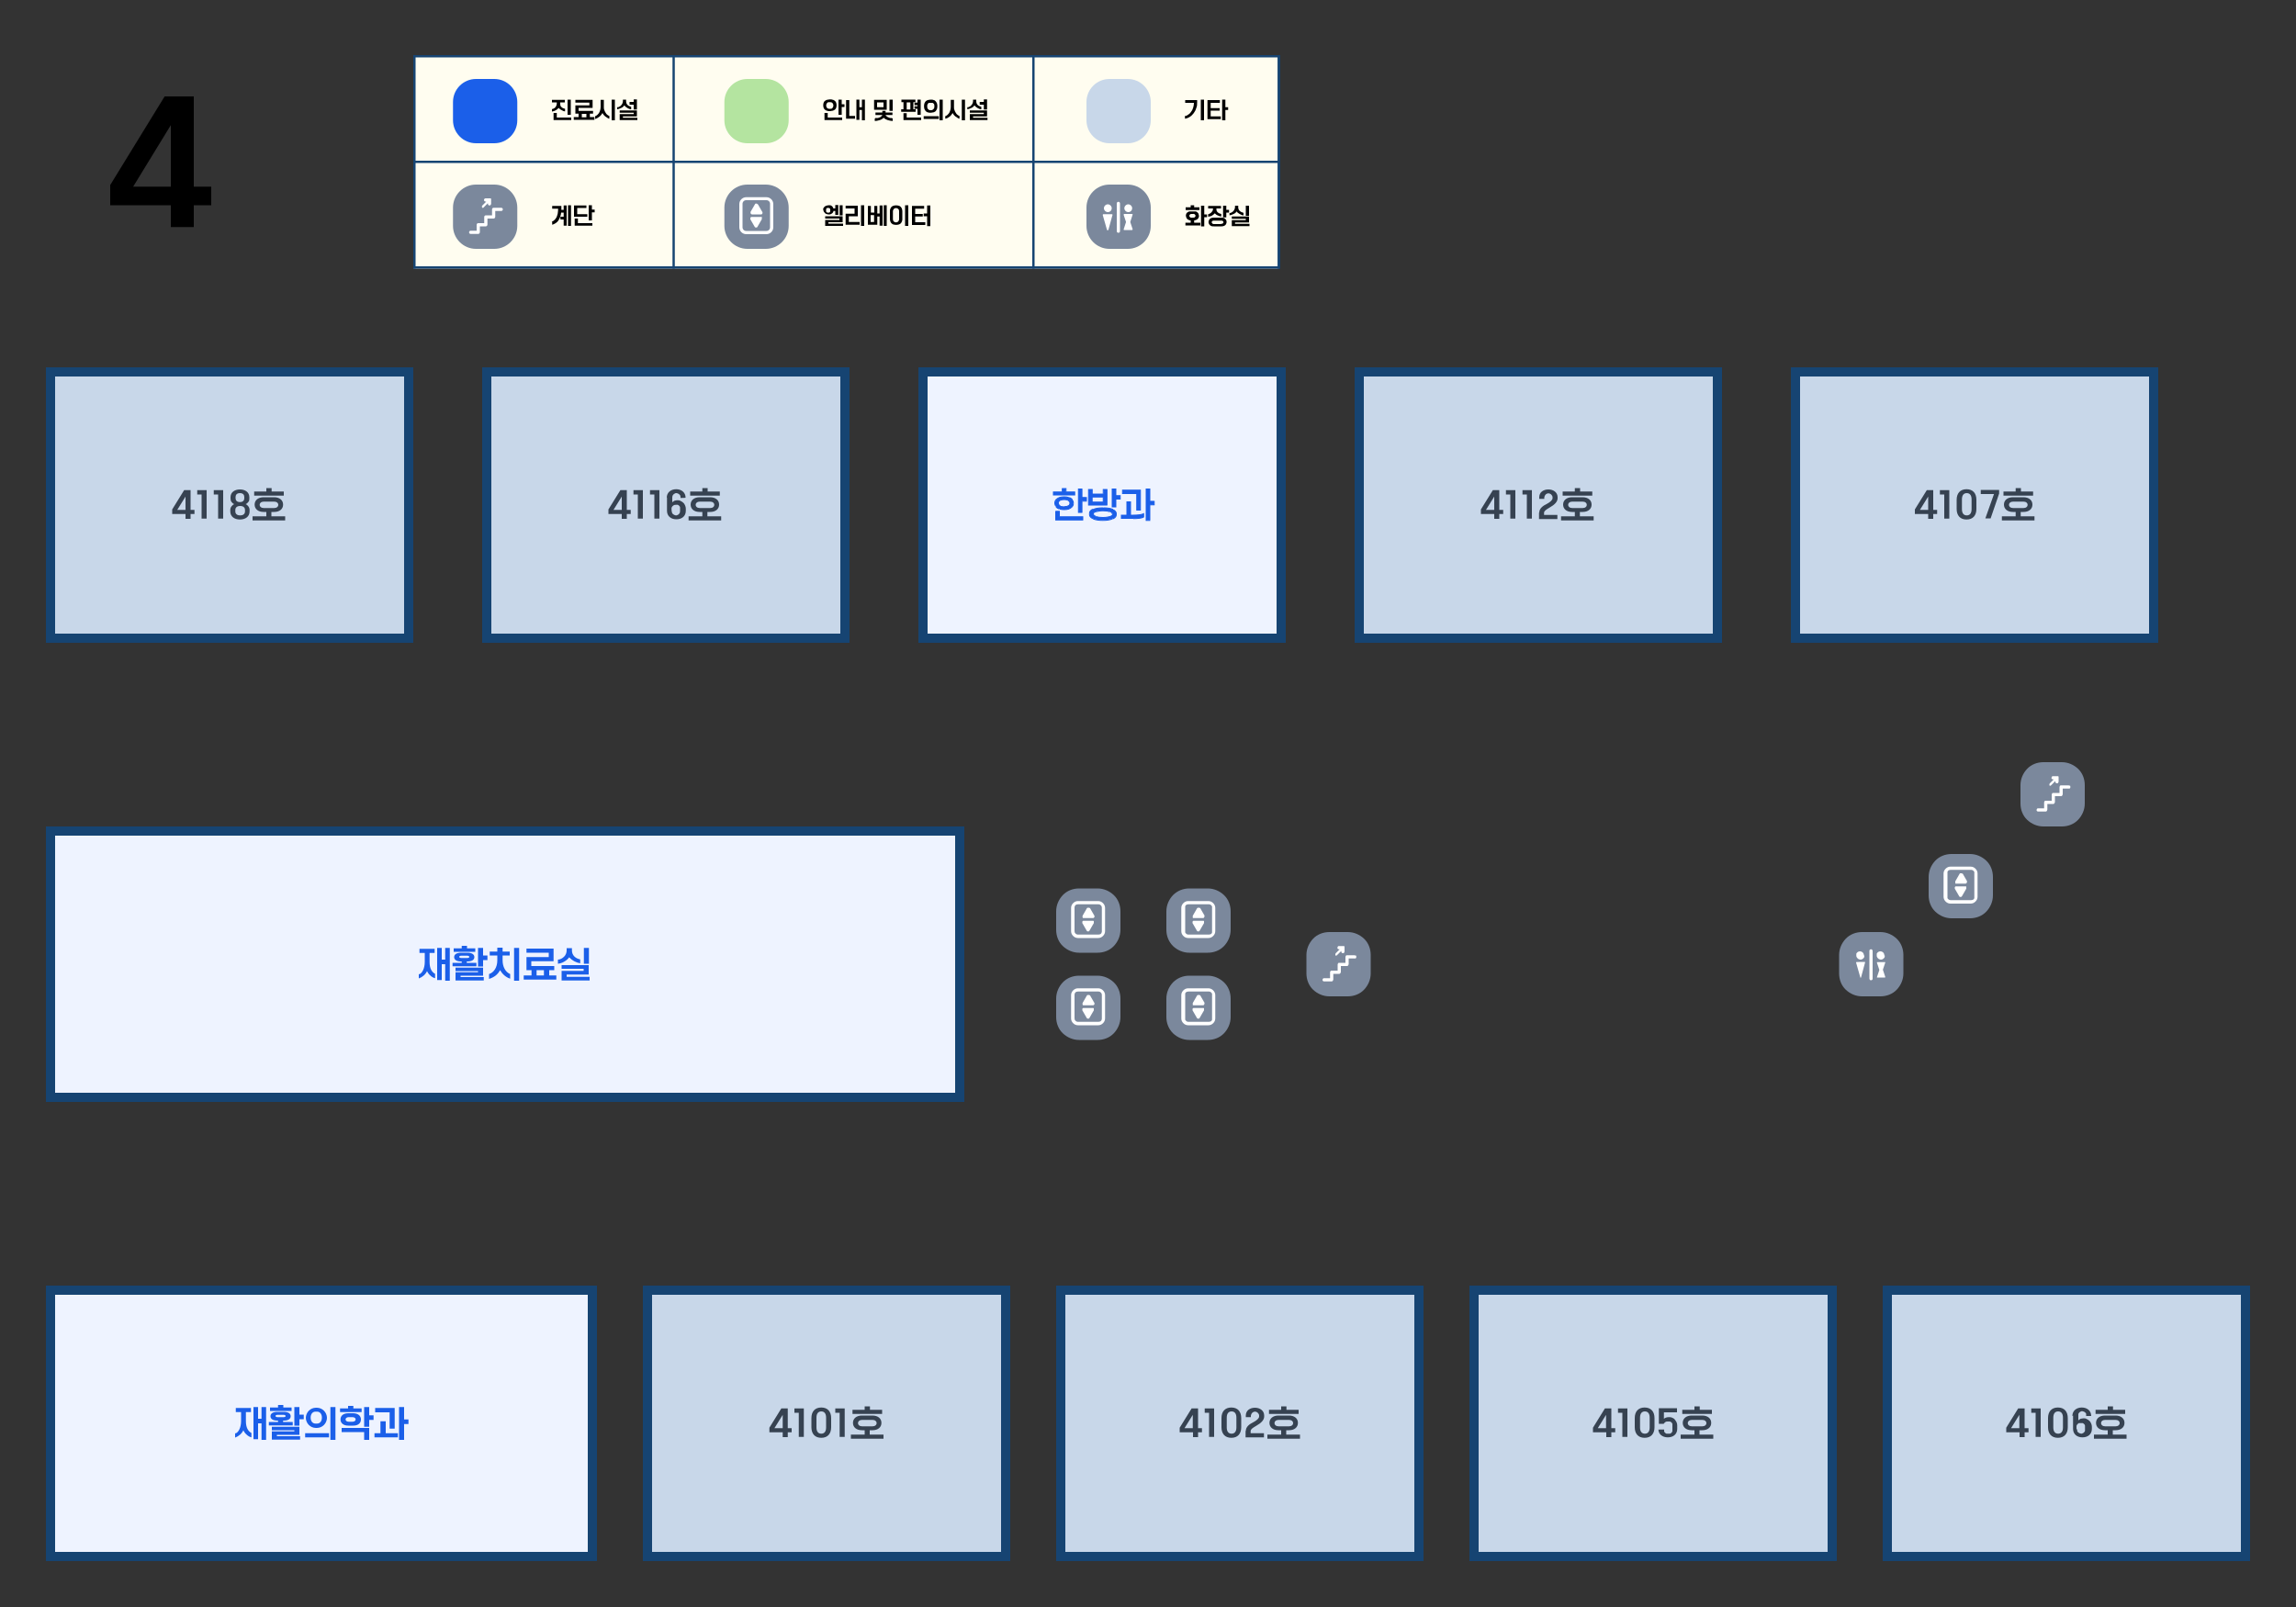 <?xml version="1.0" encoding="UTF-8"?>
<svg id="_레이어_1" xmlns="http://www.w3.org/2000/svg" version="1.1" xmlns:xlink="http://www.w3.org/1999/xlink" viewBox="0 0 1000 700">
  <rect x="0" y="0" width="1000" height="700" fill="#333333" stroke="none"/>
  <!-- Generator: Adobe Illustrator 29.2.1, SVG Export Plug-In . SVG Version: 2.1.0 Build 116)  -->
  <defs>
    <style>
      .st0 {
        fill: #364251;
      }

      .st1 {
        fill: #eef3ff;
      }

      .st2 {
        fill: #fff;
      }

      .st3 {
        fill: none;
      }

      .st4 {
        clip-path: url(#clippath-1);
      }

      .st5 {
        fill: #7b889c;
      }

      .st6 {
        fill: #fffdf0;
      }

      .st7 {
        fill: #1b5fe9;
      }

      .st8 {
        fill: #c8d7e9;
      }

      .st9 {
        clip-path: url(#clippath-2);
      }

      .st10 {
        fill: #164472;
      }

      .st11 {
        clip-path: url(#clippath);
      }

      .st12 {
        fill: #b4e4a0;
      }
    </style>
    <clipPath id="clippath">
      <rect class="st3" width="1000" height="700"/>
    </clipPath>
    <clipPath id="clippath-1">
      <rect class="st3" width="1000" height="700"/>
    </clipPath>
    <clipPath id="clippath-2">
      <rect class="st3" x="180" y="24" width="378" height="93"/>
    </clipPath>
  </defs>
  <rect class="st6" x="180.1" y="24" width="377" height="93"/>
  <g class="st11">
    <g>
      <path class="st8" d="M180,160H20v120h160v-120Z"/>
      <path class="st10" d="M180,280H20v-120h160v120ZM24,276h152v-112H24v112Z"/>
      <path class="st8" d="M370,160h-160v120h160v-120Z"/>
      <path class="st10" d="M370,280h-160v-120h160v120ZM214,276h152v-112h-152v112Z"/>
      <path class="st1" d="M560,160h-160v120h160v-120Z"/>
      <path class="st10" d="M560,280h-160v-120h160v120ZM404,276h152v-112h-152v112Z"/>
      <path class="st8" d="M750,160h-160v120h160v-120Z"/>
      <path class="st10" d="M750,280h-160v-120h160v120ZM594,276h152v-112h-152v112Z"/>
      <path class="st8" d="M940,160h-160v120h160v-120Z"/>
      <path class="st10" d="M940,280h-160v-120h160v120ZM784,276h152v-112h-152v112Z"/>
      <path class="st8" d="M980,560h-160v120h160v-120Z"/>
      <path class="st10" d="M980,680h-160v-120h160v120ZM824,676h152v-112h-152v112Z"/>
      <path class="st8" d="M800,560h-160v120h160v-120Z"/>
      <path class="st10" d="M800,680h-160v-120h160v120ZM644,676h152v-112h-152v112Z"/>
      <path class="st8" d="M620,560h-160v120h160v-120Z"/>
      <path class="st10" d="M620,680h-160v-120h160v120ZM464,676h152v-112h-152v112Z"/>
      <path class="st8" d="M440,560h-160v120h160v-120Z"/>
      <path class="st10" d="M440,680h-160v-120h160v120ZM284,676h152v-112h-152v112Z"/>
      <path class="st1" d="M260,560H20v120h240v-120Z"/>
      <path class="st10" d="M260,680H20v-120h240v120ZM24,676h232v-112H24v112Z"/>
      <path class="st1" d="M420,360H20v120h400v-120Z"/>
      <path class="st10" d="M420,480H20v-120h400v120ZM24,476h392v-112H24v112Z"/>
      <path class="st5" d="M579,406h8c2.7,0,5.2,1.1,7.1,2.9s2.9,4.4,2.9,7.1v8c0,2.7-1.1,5.2-2.9,7.1s-4.4,2.9-7.1,2.9h-8c-2.7,0-5.2-1.1-7.1-2.9s-2.9-4.4-2.9-7.1v-8c0-2.7,1.1-5.2,2.9-7.1s4.4-2.9,7.1-2.9Z"/>
      <path class="st2" d="M590,416.1h-3.3c-.2,0-.4,0-.5.2,0,.1-.2.3-.2.5v2.6h-2.7c-.2,0-.4,0-.5.2,0,.1-.2.3-.2.5v2.7h-2.6c-.2,0-.4,0-.5.2s-.2.3-.2.5v2.6h-2.6c-.2,0-.3,0-.5.2,0,.1-.2.3-.2.5s0,.3.2.5c0,.1.3.2.5.2h3.3c.2,0,.4-.1.5-.3,0-.2.2-.3.2-.5v-2.5h2.6c.2,0,.4-.1.5-.3,0-.2.2-.3.2-.5v-2.6h2.7c.2,0,.4-.1.5-.3,0-.2.2-.3.2-.5v-2.5h2.9s.2,0,.2-.1c0,0,0-.1.2-.2v-.8s0-.1-.2-.2h-.3"/>
      <path class="st2" d="M581.9,416.1h.3s.2,0,.2-.1l1.8-1.8v.3c0,.2,0,.4.2.5,0,.1.3.2.5.2s.4,0,.5-.2c0-.1.2-.3.2-.5v-1.9c0-.2,0-.4-.2-.5h-2.2c-.2,0-.4,0-.5.2,0,.1-.2.3-.2.5s0,.4.2.5c0,.1.3.2.5.2h.3l-1.7,1.7s-.2.2-.2.4v.4c0,.1,0,.2.3.3,0,0,.2.1.4.1"/>
      <path class="st5" d="M518,387h8c2.7,0,5.2,1.1,7.1,2.9s2.9,4.4,2.9,7.1v8c0,2.7-1.1,5.2-2.9,7.1s-4.4,2.9-7.1,2.9h-8c-2.7,0-5.2-1.1-7.1-2.9-1.9-1.9-2.9-4.4-2.9-7.1v-8c0-2.7,1.1-5.2,2.9-7.1,1.9-1.9,4.4-2.9,7.1-2.9Z"/>
      <path class="st2" d="M526.3,392.5h-8.8c-.8,0-1.5.3-2.1.9s-.9,1.3-.9,2.1v10.1c0,.8.3,1.5.9,2.1.6.6,1.3.9,2.1.9h8.8c.8,0,1.5-.3,2.1-.9s.9-1.3.9-2.1v-10.1c0-.8-.3-1.5-.9-2.1-.6-.6-1.3-.9-2.1-.9M527.9,405.6v.6c0,.2-.2.4-.3.5s-.3.3-.5.3-.4.1-.6.1h-8.8c-.2,0-.4,0-.6-.1-.2,0-.4-.2-.5-.3,0-.1-.3-.3-.4-.5v-11.4c0-.2.2-.4.3-.5s.3-.3.5-.3.4-.1.6-.1h8.8c.2,0,.4,0,.6.1.2,0,.4.2.5.3,0,.1.3.3.4.5v10.8Z"/>
      <path class="st2" d="M522.5,395.6c0-.1,0-.2-.2-.2h-.6s-.2.1-.3.2l-1.9,3.3v.9s0,.1.2.1h4.2c.2,0,.3,0,.5-.2,0-.1.2-.3.2-.5v-.4l-1.9-3.3h-.2Z"/>
      <path class="st2" d="M524.4,401.3s0-.2-.2-.2h-4.4s-.2,0-.2.1c0,0,0,.1-.2.2v.3h0v.4l1.9,3.3c0,.1.2.2.3.3h.6l.3-.3,1.9-3.3v-.4h0v-.3"/>
      <path class="st5" d="M470,387h8c2.7,0,5.2,1.1,7.1,2.9s2.9,4.4,2.9,7.1v8c0,2.7-1.1,5.2-2.9,7.1s-4.4,2.9-7.1,2.9h-8c-2.7,0-5.2-1.1-7.1-2.9s-2.9-4.4-2.9-7.1v-8c0-2.7,1.1-5.2,2.9-7.1s4.4-2.9,7.1-2.9Z"/>
      <path class="st2" d="M478.3,392.5h-8.8c-.8,0-1.5.3-2.1.9s-.9,1.3-.9,2.1v10.1c0,.8.3,1.5.9,2.1s1.3.9,2.1.9h8.8c.8,0,1.5-.3,2.1-.9s.9-1.3.9-2.1v-10.1c0-.8-.3-1.5-.9-2.1s-1.3-.9-2.1-.9M479.9,405.6c0,.2,0,.4-.1.6,0,.2-.2.4-.3.5-.1.1-.3.3-.5.3s-.4.1-.6.1h-8.8c-.2,0-.4,0-.6-.1-.2,0-.4-.2-.5-.3-.1-.1-.3-.3-.4-.5,0-.2-.1-.4-.1-.6v-10.2c0-.2,0-.4.1-.6,0-.2.2-.4.3-.5.1-.1.3-.3.5-.3s.4-.1.6-.1h8.8c.2,0,.4,0,.6.1.2,0,.4.2.5.3.1.1.3.3.4.5,0,.2.1.4.1.6v10.2Z"/>
      <path class="st2" d="M474.5,395.6c0-.1-.1-.2-.2-.2h-.6c-.1,0-.2.1-.3.2l-1.9,3.3v.7s0,.2.1.2c0,0,.1.1.2.1h4.2c.2,0,.3,0,.5-.2s.2-.3.2-.5,0-.3-.1-.4l-1.9-3.3h-.2Z"/>
      <path class="st2" d="M476.4,401.3s-.1-.2-.2-.2h-4.4s-.2,0-.2.1l-.2.2v.3h0v.4l1.9,3.3c0,.1.2.2.3.3h.6c.1,0,.2-.2.3-.3l1.9-3.3v-.4h0v-.3"/>
      <path class="st5" d="M518,425h8c2.7,0,5.2,1.1,7.1,2.9s2.9,4.4,2.9,7.1v8c0,2.7-1.1,5.2-2.9,7.1s-4.4,2.9-7.1,2.9h-8c-2.7,0-5.2-1.1-7.1-2.9-1.9-1.9-2.9-4.4-2.9-7.1v-8c0-2.7,1.1-5.2,2.9-7.1,1.9-1.9,4.4-2.9,7.1-2.9Z"/>
      <path class="st2" d="M526.3,430.5h-8.8c-.8,0-1.5.3-2.1.9s-.9,1.3-.9,2.1v10.1c0,.8.3,1.5.9,2.1.6.6,1.3.9,2.1.9h8.8c.8,0,1.5-.3,2.1-.9s.9-1.3.9-2.1v-10.1c0-.8-.3-1.5-.9-2.1-.6-.6-1.3-.9-2.1-.9M527.9,443.6v.6c0,.2-.2.4-.3.5s-.3.3-.5.3-.4.1-.6.1h-8.8c-.2,0-.4,0-.6-.1-.2,0-.4-.2-.5-.3,0-.1-.3-.3-.4-.5v-11.4c0-.2.2-.4.3-.5s.3-.3.5-.3.4-.1.6-.1h8.8c.2,0,.4,0,.6.1.2,0,.4.2.5.3,0,.1.3.3.4.5v10.8Z"/>
      <path class="st2" d="M522.5,433.6c0-.1,0-.2-.2-.2h-.6s-.2.1-.3.2l-1.9,3.3v.9s0,.1.2.1h4.2c.2,0,.3,0,.5-.2,0-.1.2-.3.2-.5v-.4l-1.9-3.3h-.2Z"/>
      <path class="st2" d="M524.4,439.3s0-.2-.2-.2h-4.4s-.2,0-.2.1c0,0,0,.1-.2.2v.3h0v.4l1.9,3.3c0,.1.2.2.3.3h.6l.3-.3,1.9-3.3v-.4h0v-.3"/>
      <path class="st5" d="M470,425h8c2.7,0,5.2,1.1,7.1,2.9s2.9,4.4,2.9,7.1v8c0,2.7-1.1,5.2-2.9,7.1s-4.4,2.9-7.1,2.9h-8c-2.7,0-5.2-1.1-7.1-2.9s-2.9-4.4-2.9-7.1v-8c0-2.7,1.1-5.2,2.9-7.1s4.4-2.9,7.1-2.9Z"/>
      <path class="st2" d="M478.3,430.5h-8.8c-.8,0-1.5.3-2.1.9s-.9,1.3-.9,2.1v10.1c0,.8.3,1.5.9,2.1s1.3.9,2.1.9h8.8c.8,0,1.5-.3,2.1-.9s.9-1.3.9-2.1v-10.1c0-.8-.3-1.5-.9-2.1s-1.3-.9-2.1-.9M479.9,443.6c0,.2,0,.4-.1.6,0,.2-.2.4-.3.5-.1.1-.3.3-.5.3s-.4.1-.6.1h-8.8c-.2,0-.4,0-.6-.1-.2,0-.4-.2-.5-.3-.1-.1-.3-.3-.4-.5,0-.2-.1-.4-.1-.6v-10.2c0-.2,0-.4.1-.6,0-.2.2-.4.3-.5.1-.1.3-.3.5-.3s.4-.1.6-.1h8.8c.2,0,.4,0,.6.1.2,0,.4.2.5.3.1.1.3.3.4.5,0,.2.1.4.1.6v10.2Z"/>
      <path class="st2" d="M474.5,433.6c0-.1-.1-.2-.2-.2h-.6c-.1,0-.2.1-.3.2l-1.9,3.3v.7s0,.2.1.2c0,0,.1.1.2.1h4.2c.2,0,.3,0,.5-.2s.2-.3.2-.5,0-.3-.1-.4l-1.9-3.3h-.2Z"/>
      <path class="st2" d="M476.4,439.3s-.1-.2-.2-.2h-4.4s-.2,0-.2.1l-.2.2v.3h0v.4l1.9,3.3c0,.1.2.2.3.3h.6c.1,0,.2-.2.3-.3l1.9-3.3v-.4h0v-.3"/>
      <path class="st7" d="M102.6,624.4c1.3-.5,2.4-2.6,2.4-5.4v-3.9h-2.3v-1.8h6.6v1.8h-2.2v3.9c0,2.8.9,4.4,2.4,5.2v1.9c-.8-.2-1.5-.6-2.1-1.2-.6-.5-1.1-1.2-1.4-1.9-.7,1.5-2,2.6-3.6,3.2v-1.9h.2ZM110.4,612.9h2v5.1h1.5v-5.1h2v14.3h-2v-7.2h-1.5v6.9h-2v-13.9h0Z"/>
      <path class="st7" d="M117.2,619.4h3.9v-.6h-.3c-1.9,0-3-.7-3-1.9s1.1-1.9,3-1.9h2.8c1.9,0,3,.7,3,1.9s-1.1,1.9-3,1.9h-.3v.6h4.2v1.5h-10.4v-1.5h.1ZM117.5,613.1h3.6v-1.1h2.3v1.1h3.6v1.5h-9.4v-1.5h0ZM118.4,623.5h9.8v-.5h-9.8v-1.5h12v3.5h-9.8v.6h10.1v1.5h-12.3s0-3.6,0-3.6ZM123.5,617.3c.6,0,.9-.2.9-.5s-.4-.5-.9-.5h-2.6c-.6,0-.9.2-.9.5s.4.5.9.5h2.6ZM128.2,612.9h2.2v3.3h1.9v2h-1.9v2.8h-2.2v-8h0Z"/>
      <path class="st7" d="M132.9,624.3h10.4v1.8h-10.4v-1.8ZM137.6,622c-1.2,0-2.3-.5-3.1-1.3s-1.3-2-1.3-3.1.5-2.3,1.3-3.1,1.9-1.3,3.1-1.3h.4c1.2,0,2.3.5,3.1,1.3s1.3,2,1.3,3.1-.5,2.3-1.3,3.1-1.9,1.3-3.1,1.3h-.4ZM138.1,620.1c1.3,0,2.1-1.1,2.1-2.6s-.8-2.6-2.1-2.6h-.7c-1.3,0-2.1,1.1-2.1,2.6s.8,2.6,2.1,2.6h.7ZM143.9,612.9h2.2v14.3h-2.2v-14.3Z"/>
      <path class="st7" d="M148,613.5h3.6v-1.1h2.3v1.1h3.6v1.6h-9.4v-1.6h-.1ZM151.7,621c-2.1,0-3.4-1.1-3.4-2.7s1.2-2.7,3.4-2.7h2.1c2.1,0,3.4,1.1,3.4,2.7s-1.2,2.7-3.4,2.7h-2.1ZM148.7,622h12.1v5.2h-2.2v-3.4h-9.8v-1.8h-.1ZM153.5,619.3c.8,0,1.4-.4,1.4-1s-.6-1-1.4-1h-1.6c-.8,0-1.4.4-1.4,1s.6,1,1.4,1h1.6ZM158.6,612.9h2.2v3.6h1.9v2h-1.9v3h-2.2v-8.5h0Z"/>
      <path class="st7" d="M163,624.3h2.7v-5.2h2.3v5.2h5.3v1.8h-10.2v-1.8h-.1ZM169.7,615.2h-6.3v-1.9h8.5v9h-2.2v-7.1ZM173.8,612.9h2.2v5.4h1.9v2h-1.9v6.9h-2.2v-14.3h0Z"/>
      <path class="st0" d="M834,221.9l5.2-8.4h2.8v8.6h1.7v1.8h-1.7v2.1h-2.2v-2.1h-5.8v-1.9h0ZM839.8,222.1v-5.8l-3.6,5.8h3.6Z"/>
      <path class="st0" d="M846.8,215.4h-1.9v-1.9h4.1v12.4h-2.2v-10.5h0Z"/>
      <path class="st0" d="M852.2,217.7c0-2.8,1.5-4.6,4.3-4.6s4.3,1.8,4.3,4.6v4c0,2.8-1.5,4.6-4.3,4.6s-4.3-1.8-4.3-4.6v-4ZM858.7,217.5c0-1.8-.8-2.7-2.1-2.7s-2.1.9-2.1,2.7v4.3c0,1.8.8,2.7,2.1,2.7s2.1-.9,2.1-2.7v-4.3Z"/>
      <path class="st0" d="M868.5,215.2h-5.8v-1.8h8v1.6l-3.7,10.8h-2.3l3.8-10.7h0Z"/>
      <path class="st0" d="M871.9,224.9h6v-1.9h-1.2c-2.4,0-3.9-1.3-3.9-3.2s1.5-3.2,3.9-3.2h4.6c2.4,0,3.9,1.3,3.9,3.2s-1.5,3.2-3.9,3.2h-1.2v1.9h6v1.8h-14.2v-1.8h0ZM872.6,214.1h5.3v-1.5h2.3v1.5h5.3v1.8h-12.9v-1.8h0ZM881.3,221.3c1.1,0,1.8-.6,1.8-1.4s-.7-1.4-1.8-1.4h-4.5c-1.1,0-1.8.6-1.8,1.4s.7,1.4,1.8,1.4h4.5Z"/>
      <path class="st0" d="M645,221.9l5.2-8.4h2.8v8.6h1.7v1.8h-1.7v2.1h-2.2v-2.1h-5.8v-1.9h0ZM650.8,222.1v-5.8l-3.6,5.8h3.6Z"/>
      <path class="st0" d="M657.8,215.4h-1.9v-1.9h4.1v12.4h-2.2v-10.5h0Z"/>
      <path class="st0" d="M665,215.4h-1.9v-1.9h4.1v12.4h-2.2v-10.5h0Z"/>
      <path class="st0" d="M670.4,223.3c0-1.8,1.6-3,3.3-3.8,1.5-.8,2.5-1.7,2.5-2.5v-.4c0-.5-.3-.9-.6-1.2s-.8-.5-1.2-.5-.9.2-1.2.5-.5.7-.6,1.2v.7h-2.2v-.7c0-2.2,1.8-3.4,4-3.4s4,1.3,4,3.4v.4c0,1.5-1.2,2.8-3.5,4.1-1.7,1-2.4,1.5-2.4,2.3v.9h5.8v1.8h-8v-2.8h.1Z"/>
      <path class="st0" d="M679.9,224.9h6v-1.9h-1.2c-2.4,0-3.9-1.3-3.9-3.2s1.5-3.2,3.9-3.2h4.6c2.4,0,3.9,1.3,3.9,3.2s-1.5,3.2-3.9,3.2h-1.2v1.9h6v1.8h-14.2v-1.8h0ZM680.6,214.1h5.3v-1.5h2.3v1.5h5.3v1.8h-12.9v-1.8h0ZM689.3,221.3c1.1,0,1.8-.6,1.8-1.4s-.7-1.4-1.8-1.4h-4.5c-1.1,0-1.8.6-1.8,1.4s.7,1.4,1.8,1.4h4.5Z"/>
      <path class="st0" d="M265,221.9l5.2-8.4h2.8v8.6h1.7v1.8h-1.7v2.1h-2.2v-2.1h-5.8v-1.9h0ZM270.8,222.1v-5.8l-3.6,5.8h3.6Z"/>
      <path class="st0" d="M277.8,215.4h-1.9v-1.9h4.1v12.4h-2.2v-10.5Z"/>
      <path class="st0" d="M285,215.4h-1.9v-1.9h4.1v12.4h-2.2v-10.5Z"/>
      <path class="st0" d="M290.4,216.8c0-2.3,1.8-3.7,4.1-3.7s4.1,1.4,4.1,3.7h0c0,.1-2.2.1-2.2.1h0c0-.4,0-.6-.1-.9,0-.2-.2-.5-.4-.6-.2-.2-.4-.3-.6-.4-.2-.1-.5-.2-.7-.2s-.5,0-.7.2c-.2,0-.4.2-.6.4s-.3.4-.4.6c0,.2-.1.5-.1.7v2.1c.3-.3.6-.5,1-.7.4-.1.8-.2,1.2-.2s1,0,1.4.3c.5.2.9.5,1.2.8.4.3.6.8.8,1.2.2.5.3.9.3,1.4v.9c0,2.3-1.7,3.7-4.1,3.7s-4.1-1.4-4.1-3.7v-5.8h0ZM292.6,222.6c0,.3,0,.5.1.7,0,.2.2.5.4.6.2.2.4.3.6.4.2.1.5.2.7.2s.5,0,.7-.2c.2,0,.4-.2.6-.4s.3-.4.4-.6c0-.2.1-.5.1-.7v-1.6c0-.2-.2-.5-.4-.7-.2-.2-.4-.3-.6-.4-.2,0-.5-.1-.8,0-.3,0-.5,0-.8.1-.2.1-.5.3-.7.5s-.3.4-.4.7c0,.3-.1.5,0,.8v.7h0Z"/>
      <path class="st0" d="M299.9,224.9h6v-1.9h-1.2c-2.4,0-3.9-1.3-3.9-3.2s1.5-3.2,3.9-3.2h4.6c2.4,0,3.9,1.3,3.9,3.2s-1.5,3.2-3.9,3.2h-1.2v1.9h6v1.8h-14.2v-1.8h0ZM300.6,214.1h5.3v-1.5h2.3v1.5h5.3v1.8h-12.9v-1.8h0ZM309.3,221.3c1.1,0,1.8-.6,1.8-1.4s-.7-1.4-1.8-1.4h-4.5c-1.1,0-1.8.6-1.8,1.4s.7,1.4,1.8,1.4h4.5Z"/>
      <path class="st7" d="M468.1,215.6h-9.3v-1.3h3.8v-1.5h1.6v1.5h3.8v1.3h.1ZM473.2,216.7v1.5h-1.9v5h-1.6v-10.2h1.6v3.7h1.9ZM463.5,222c-.8,0-1.5-.1-2.1-.3s-1.1-.5-1.4-1-.5-.9-.5-1.5.2-1.1.5-1.5c.4-.4.8-.7,1.4-1,.6-.2,1.3-.3,2.1-.3s1.5.1,2.1.3,1.1.5,1.4,1c.4.4.5.9.5,1.5s-.2,1.1-.5,1.5c-.4.4-.8.7-1.4,1-.6.2-1.3.3-2.1.3ZM463.5,217.6c-.8,0-1.4.1-1.8.4-.5.3-.7.7-.7,1.1s.2.9.7,1.2,1.1.4,1.8.4,1.4-.1,1.8-.4c.5-.3.7-.7.7-1.2s-.2-.8-.7-1.1-1.1-.4-1.8-.4ZM461.4,225.1h10.2v1.4h-11.8v-3.7h1.6v2.3h0ZM487.9,215.9v1.5h-1.9v3.4h-1.6v-7.8h1.6v2.9h1.9ZM482.1,220h-8v-6.8h1.6v2h4.9v-2h1.6v6.8h-.1ZM480.5,218.7v-2.2h-4.9v2.2h4.9ZM480.4,221.2c1.8,0,3.2.2,4.2.7,1.1.4,1.6,1.1,1.6,2s-.5,1.6-1.6,2-2.5.7-4.2.7-3.2-.2-4.3-.7c-1.1-.4-1.6-1.1-1.6-2s.5-1.6,1.6-2,2.5-.7,4.3-.7ZM480.4,225.4c1.2,0,2.2-.1,3-.4.8-.2,1.2-.6,1.2-1.1s-.4-.8-1.2-1.1c-.8-.2-1.8-.4-3-.4s-2.2.1-3,.4c-.8.2-1.2.6-1.2,1.1s.4.8,1.2,1.1c.8.2,1.8.4,3,.4ZM502.7,219.9h-1.9v6.7h-1.6v-13.7h1.6v5.4h1.9v1.5h0ZM495.1,215h-6.2v-1.5h7.8v8.7h-1.6v-7.2h0ZM493.6,224.4c2.1,0,3.6-.2,4.5-.6v1.5c-.9.4-2.4.6-4.5.6h-5.2v-1.5h2.4v-5.8h1.6v5.8h1.2Z"/>
      <path class="st7" d="M468.1,215.6v.2h.2v-.2h-.2ZM458.8,215.6h-.2v.2h.2v-.2ZM458.8,214.3v-.2h-.2v.2h.2ZM462.7,214.3v.2h.2v-.2h-.2ZM462.7,212.8v-.2h-.2v.2h.2ZM464.3,212.8h.2v-.2h-.2v.2ZM464.3,214.3h-.2v.2h.2v-.2ZM468.1,214.3h.2v-.2h-.2v.2ZM473.2,216.7h.2v-.2h-.2v.2ZM473.2,218.3v.2h.2v-.2h-.2ZM471.2,218.3v-.2h-.2v.2h.2ZM471.2,223.2v.2h.2v-.2h-.2ZM469.7,223.2h-.2v.2h.2v-.2ZM469.7,213v-.2h-.2v.2h.2ZM471.2,213h.2v-.2h-.2v.2ZM471.2,216.7h-.2v.2h.2v-.2ZM461.4,221.6v.2h0v-.2ZM460,220.7h.2c0-.1-.2,0-.2,0ZM460,217.7h.2c0,.1-.2,0-.2,0ZM461.4,216.7v.2h0v-.2ZM465.5,216.7v.2h0v-.2ZM467,217.7h-.2c0,.1.2.1.2.1h0ZM467,220.7h.2c0,.1-.2.1-.2.1h0ZM465.5,221.6v.2h0v-.2ZM461.6,220.3v.2h-.1v-.2h.1ZM465.3,220.3v.2h.1v-.2h-.1ZM465.3,218v-.2h.1v.2h-.1ZM461.4,225.1h-.2v.2h.2v-.2ZM471.6,225.1h.2v-.2h-.2v.2ZM471.6,226.5v.2h.2v-.2h-.2ZM459.8,226.5h-.2v.2h.2v-.2ZM459.8,222.7v-.2h-.2v.2h.2ZM461.4,222.7h.2v-.2h-.2v.2ZM468.1,215.4h-9.3v.4h9.3v-.4ZM459,215.6v-1.3h-.4v1.3h.4ZM458.8,214.5h3.8v-.4h-3.8v.4ZM462.9,214.3v-1.5h-.4v1.5h.4ZM462.7,213h1.6v-.4h-1.6v.4ZM464.1,212.8v1.5h.4v-1.5h-.4ZM464.3,214.5h3.8v-.4h-3.8v.4ZM467.9,214.3v1.3h.4v-1.3h-.4ZM473,216.7v1.5h.4v-1.5h-.4ZM473.2,218.1h-1.9v.4h1.9v-.4ZM471,218.3v5h.4v-5h-.4ZM471.2,223h-1.6v.4h1.6v-.4ZM469.9,223.2v-10.2h-.4v10.2h.4ZM469.7,213.2h1.6v-.4h-1.6v.4ZM471,213v3.7h.4v-3.7h-.4ZM471.2,216.9h1.9v-.4h-1.9v.4ZM463.5,221.8c-.8,0-1.4-.1-2-.3v.4c.5.2,1.2.3,2,.3v-.4ZM461.5,221.5c-.6-.2-1-.5-1.4-.9l-.3.3c.4.5.9.8,1.5,1v-.4h.2,0ZM460.1,220.5c-.3-.4-.5-.8-.5-1.4h-.4c0,.6.2,1.2.6,1.6l.3-.3h0ZM459.6,219.2c0-.5.2-1,.5-1.4l-.3-.3c-.4.5-.6,1-.6,1.6h.4ZM460.1,217.8c.3-.4.8-.7,1.4-.9v-.4c-.8.2-1.3.6-1.7,1l.3.3h0ZM461.5,216.9c.6-.2,1.3-.3,2-.3v-.4c-.8,0-1.5.1-2.1.3v.4h.1ZM463.5,216.6c.7,0,1.4.1,2,.3v-.4c-.5-.2-1.2-.3-2-.3v.4ZM465.5,216.9c.6.2,1,.5,1.4.9l.3-.3c-.4-.5-.9-.8-1.5-1v.4h-.2,0ZM466.8,217.8c.3.4.5.8.5,1.4h.4c0-.6-.2-1.2-.6-1.6l-.3.3h0ZM467.3,219.2c0,.5-.2,1-.5,1.4l.3.3c.4-.5.6-1,.6-1.6h-.4ZM466.8,220.6c-.3.4-.8.7-1.4.9v.4c.8-.2,1.3-.6,1.7-1l-.3-.3h0ZM465.5,221.5c-.6.2-1.2.3-2,.3v.4c.8,0,1.5-.1,2.1-.3v-.4h-.1ZM463.5,217.4c-.8,0-1.4.2-1.9.5l.2.3c.4-.3,1-.4,1.7-.4v-.4h0ZM461.5,217.9c-.5.3-.8.8-.8,1.3h.4c0-.4.2-.7.6-1l-.2-.3ZM460.8,219.2c0,.5.3,1,.8,1.3l.2-.3c-.4-.3-.6-.6-.6-1h-.4ZM461.5,220.5c.5.3,1.1.5,1.9.5v-.4c-.7,0-1.3-.1-1.7-.4l-.2.3h0ZM463.5,220.9c.8,0,1.4-.1,1.9-.5l-.2-.3c-.4.3-1,.4-1.7.4v.4h0ZM465.4,220.5c.5-.3.8-.8.8-1.3h-.4c0,.4-.2.7-.6,1l.2.3ZM466.2,219.2c0-.5-.3-1-.8-1.3l-.2.3c.4.3.6.6.6,1h.4ZM465.4,217.9c-.5-.3-1.2-.5-1.9-.5v.4c.7,0,1.3.1,1.7.4l.2-.3h0ZM461.4,225.3h10.2v-.4h-10.2v.4ZM471.4,225.1v1.4h.4v-1.4h-.4ZM471.6,226.3h-11.8v.4h11.8v-.4ZM460,226.5v-3.7h-.4v3.7h.4ZM459.8,222.9h1.6v-.4h-1.6v.4ZM461.2,222.7v2.3h.4v-2.3h-.4ZM487.9,215.9h.2v-.2h-.2v.2ZM487.9,217.4v.2h.2v-.2h-.2ZM486,217.4v-.2h-.2v.2h.2ZM486,220.8v.2h.2v-.2h-.2ZM484.4,220.8h-.2v.2h.2v-.2ZM484.4,213v-.2h-.2v.2h.2ZM486,213h.2v-.2h-.2v.2ZM486,215.9h-.2v.2h.2v-.2ZM482.1,220v.2h.2v-.2h-.2ZM474.1,220h-.2v.2h.2v-.2ZM474.1,213.2v-.2h-.2v.2h.2ZM475.7,213.2h.2v-.2h-.2v.2ZM475.7,215.2h-.2v.2h.2v-.2ZM480.5,215.2v.2h.2v-.2h-.2ZM480.5,213.2v-.2h-.2v.2h.2ZM482.1,213.2h.2v-.2h-.2v.2ZM480.5,218.7v.2h.2v-.2h-.2ZM480.5,216.5h.2v-.2h-.2v.2ZM475.7,216.5v-.2h-.2v.2h.2ZM475.7,218.7h-.2v.2h.2v-.2ZM484.6,221.9v.2h0v-.2ZM484.6,226v-.2h0v.2ZM476.1,226v-.2h0v.2ZM476.1,221.9v.2h0v-.2ZM483.4,225v-.2h0v.2ZM483.4,222.9v.2h0v-.2ZM477.3,222.9v.2h0v-.2ZM477.3,225v-.2h0v.2ZM487.7,215.9v1.5h.4v-1.5h-.4ZM487.9,217.2h-1.9v.4h1.9v-.4ZM485.8,217.4v3.4h.4v-3.4h-.4ZM486,220.6h-1.6v.4h1.6v-.4ZM484.6,220.8v-7.8h-.4v7.8h.4ZM484.4,213.2h1.6v-.4h-1.6v.4ZM485.8,213v2.9h.4v-2.9h-.4ZM486,216.1h1.9v-.4h-1.9v.4ZM482.1,219.8h-8v.4h8v-.4ZM474.3,220v-6.8h-.4v6.8h.4ZM474.1,213.4h1.6v-.4h-1.6v.4ZM475.5,213.2v2h.4v-2h-.4ZM475.7,215.4h4.9v-.4h-4.9v.4ZM480.7,215.2v-2h-.4v2h.4ZM480.5,213.4h1.6v-.4h-1.6v.4ZM481.9,213.2v6.8h.4v-6.8h-.4ZM480.7,218.7v-2.2h-.4v2.2h.4ZM480.5,216.3h-4.9v.4h4.9v-.4ZM475.5,216.5v2.2h.4v-2.2h-.4ZM475.7,218.9h4.9v-.4h-4.9v.4ZM480.4,221.4c1.7,0,3.1.2,4.2.7l.2-.4c-1.1-.5-2.5-.7-4.3-.7v.4h-.1ZM484.5,222.1c.5.2.9.5,1.1.8s.4.7.4,1.1h.4c0-.5-.1-1-.4-1.3-.3-.4-.7-.7-1.3-.9l-.2.4h0ZM486,223.9c0,.4-.1.8-.4,1.1-.2.3-.6.6-1.1.8l.2.4c.6-.2,1-.5,1.3-.9s.4-.8.4-1.3h-.4ZM484.5,225.8c-1,.4-2.4.7-4.2.7v.4c1.8,0,3.2-.2,4.3-.7l-.2-.4h.1ZM480.4,226.5c-1.7,0-3.1-.2-4.2-.7l-.2.4c1.1.5,2.6.7,4.3.7v-.4h.1ZM476.2,225.8c-.5-.2-.9-.5-1.1-.8s-.4-.7-.4-1.1h-.4c0,.5.1,1,.4,1.3.3.4.7.7,1.3.9l.2-.4h0ZM474.7,223.9c0-.4.1-.8.4-1.1.2-.3.6-.6,1.1-.8l-.2-.4c-.6.2-1,.5-1.3.9s-.4.8-.4,1.3h.4ZM476.2,222.1c1-.4,2.4-.7,4.2-.7v-.4c-1.8,0-3.2.2-4.3.7l.2.4h-.1ZM480.4,225.6c1.2,0,2.3-.1,3.1-.4v-.4c-.9.2-1.8.4-3.1.4v.4ZM483.4,225.2c.4-.1.7-.3,1-.5.2-.2.4-.5.4-.8h-.4c0,.2,0,.3-.2.5-.2.1-.4.3-.8.4v.4h0ZM484.7,223.9c0-.3-.1-.6-.4-.8-.2-.2-.5-.4-1-.5v.4c.3.1.5.2.7.4.2.1.2.3.2.5h.5,0ZM483.4,222.7c-.8-.3-1.8-.4-3.1-.4v.4c1.2,0,2.2.1,2.9.4v-.4h.2ZM480.4,222.3c-1.2,0-2.3.1-3.1.4v.4c.9-.2,1.9-.4,3.1-.4v-.4ZM477.3,222.7c-.4.1-.7.3-1,.5-.2.2-.4.5-.4.8h.4c0-.2,0-.3.2-.5.2-.1.4-.3.8-.4v-.4h0ZM476,223.9c0,.6.5,1,1.3,1.2v-.4c-.6-.2-.9-.5-.9-.9h-.4ZM477.3,225.2c.8.3,1.8.4,3.1.4v-.4c-1.2,0-2.2-.1-3-.4v.4h-.1ZM502.7,219.9v.2h.2v-.2h-.2ZM500.8,219.9v-.2h-.2v.2h.2ZM500.8,226.7v.2h.2v-.2h-.2ZM499.2,226.7h-.2v.2h.2v-.2ZM499.2,213v-.2h-.2v.2h.2ZM500.8,213h.2v-.2h-.2v.2ZM500.8,218.4h-.2v.2h.2v-.2ZM502.7,218.4h.2v-.2h-.2v.2ZM495.1,215h.2v-.2h-.2v.2ZM488.9,215h-.2v.2h.2v-.2ZM488.9,213.5v-.2h-.2v.2h.2ZM496.7,213.5h.2v-.2h-.2v.2ZM496.7,222.2v.2h.2v-.2h-.2ZM495.1,222.2h-.2v.2h.2v-.2ZM498.1,223.8h.2v-.3h-.3v.3h0ZM498.1,225.3v.2h.2c0-.1-.2-.1-.2-.1h0ZM488.4,225.8h-.2v.2h.2v-.2ZM488.4,224.4v-.2h-.2v.2h.2ZM490.8,224.4v.2h.2v-.2h-.2ZM490.8,218.6v-.2h-.2v.2h.2ZM492.4,218.6h.2v-.2h-.2v.2ZM492.4,224.4h-.2v.2h.2v-.2ZM502.7,219.7h-1.9v.4h1.9v-.4ZM500.6,219.9v6.7h.4v-6.7h-.4ZM500.8,226.5h-1.6v.4h1.6v-.4ZM499.4,226.7v-13.7h-.4v13.7h.4ZM499.2,213.2h1.6v-.4h-1.6v.4ZM500.6,213v5.4h.4v-5.4h-.4ZM500.8,218.6h1.9v-.4h-1.9v.4ZM502.5,218.4v1.5h.4v-1.5h-.4ZM495.1,214.8h-6.2v.4h6.2v-.4ZM489.1,215v-1.5h-.4v1.5h.4ZM488.9,213.7h7.8v-.4h-7.8v.4ZM496.5,213.5v8.7h.4v-8.7h-.4ZM496.7,222h-1.6v.4h1.6v-.4ZM495.3,222.2v-7.2h-.4v7.2h.4ZM493.6,224.6c2.1,0,3.6-.2,4.6-.6l-.2-.4c-.9.4-2.3.6-4.4.6v.4ZM497.9,223.8v1.5h.4v-1.5h-.4ZM498,225.1c-.9.4-2.4.6-4.4.6v.4c2,0,3.6-.2,4.5-.6l-.2-.4h.1ZM493.6,225.6h-5.2v.4h5.2v-.4ZM488.6,225.8v-1.5h-.4v1.5h.4ZM488.4,224.6h2.4v-.4h-2.4v.4ZM491,224.4v-5.8h-.4v5.8h.4ZM490.8,218.8h1.6v-.4h-1.6v.4ZM492.2,218.6v5.8h.4v-5.8h-.4ZM492.4,224.6h1.2v-.4h-1.2v.4Z"/>
      <path class="st0" d="M75,221.9l5.2-8.4h2.8v8.6h1.7v1.8h-1.7v2.1h-2.2v-2.1h-5.8v-1.9h0ZM80.8,222.1v-5.8l-3.6,5.8h3.6Z"/>
      <path class="st0" d="M87.8,215.4h-1.9v-1.9h4.1v12.4h-2.2v-10.5Z"/>
      <path class="st0" d="M95,215.4h-1.9v-1.9h4.1v12.4h-2.2v-10.5Z"/>
      <path class="st0" d="M100.3,222.1c0-.6.2-1.1.5-1.5s.7-.8,1.2-1c-.5-.2-.9-.6-1.2-1-.3-.4-.4-1-.4-1.5v-.5c0-2.2,1.8-3.4,4.1-3.4s4.1,1.2,4.1,3.4v.5c0,.5,0,1-.4,1.5-.3.4-.7.8-1.2,1,.5.2.9.6,1.2,1s.5,1,.5,1.5v.7c0,2.2-1.8,3.5-4.2,3.5s-4.2-1.3-4.2-3.5v-.7ZM102.5,222.8c0,.9.6,1.7,2.1,1.7s2.1-.8,2.1-1.7v-.7c0-.9-.6-1.7-2.1-1.7s-2.1.8-2.1,1.7v.7ZM102.6,217c0,.9.5,1.7,1.9,1.7s1.9-.8,1.9-1.7v-.5c0-.9-.5-1.7-1.9-1.7s-1.9.8-1.9,1.7v.5Z"/>
      <path class="st0" d="M110,224.9h6v-1.9h-1.2c-2.4,0-3.9-1.3-3.9-3.2s1.5-3.2,3.9-3.2h4.6c2.4,0,3.9,1.3,3.9,3.2s-1.5,3.2-3.9,3.2h-1.2v1.9h6v1.8h-14.2s0-1.8,0-1.8ZM110.7,214.1h5.3v-1.5h2.3v1.5h5.3v1.8h-12.9s0-1.8,0-1.8ZM119.4,221.3c1.1,0,1.8-.6,1.8-1.4s-.7-1.4-1.8-1.4h-4.5c-1.1,0-1.8.6-1.8,1.4s.7,1.4,1.8,1.4h4.5Z"/>
      <path class="st7" d="M182.6,424.4c1.3-.5,2.4-2.6,2.4-5.4v-3.9h-2.3v-1.8h6.6v1.8h-2.2v3.9c0,2.8.9,4.4,2.4,5.2v1.9c-.8-.2-1.5-.6-2.1-1.2-.6-.5-1.1-1.2-1.4-1.9-.7,1.5-2,2.6-3.6,3.2v-1.9h.2ZM190.4,412.9h2v5.1h1.5v-5.1h2v14.3h-2v-7.2h-1.5v6.9h-2v-13.9h0Z"/>
      <path class="st7" d="M197.2,419.4h3.9v-.6h-.3c-1.9,0-3-.7-3-1.9s1.1-1.9,3-1.9h2.8c1.9,0,3,.7,3,1.9s-1.1,1.9-3,1.9h-.3v.6h4.2v1.5h-10.4v-1.5h.1ZM197.5,413.1h3.6v-1.1h2.3v1.1h3.6v1.5h-9.4v-1.5h-.1ZM198.4,423.5h9.8v-.5h-9.8v-1.5h12v3.5h-9.8v.6h10.1v1.5h-12.3v-3.6ZM203.5,417.3c.6,0,.9-.2.9-.5s-.4-.5-.9-.5h-2.6c-.6,0-.9.2-.9.5s.4.5.9.5h2.6ZM208.2,412.9h2.2v3.3h1.9v2h-1.9v2.8h-2.2v-8h0Z"/>
      <path class="st7" d="M213,424.3c2.1-.7,3.6-2.9,3.6-6v-2.1h-3.3v-1.7h3.3v-1.7h2.3v1.7h3.1v1.7h-3.1v2.1c0,2.8,1.2,5.1,3.3,6v2c-1.9-.6-3.4-2-4.4-3.7-.5.9-1.1,1.7-2,2.4-.8.6-1.8,1.1-2.8,1.4v-2h0ZM223.9,412.9h2.2v14.3h-2.2v-14.3Z"/>
      <path class="st7" d="M228.1,424.9h3.4v-2.3h-2.2v-5.7h9.7v-1.9h-9.7v-1.8h11.8v5.5h-9.7v2.1h10v1.8h-2.2v2.3h3.1v1.8h-14.2v-1.8h0ZM236.9,422.6h-3.2v2.3h3.2v-2.3Z"/>
      <path class="st7" d="M243,418c1,0,2-.6,2.7-1.3.7-.7,1.1-1.7,1.1-2.7v-1h2.3v1c0,2.1,1.5,3.5,3.6,3.9v1.7c-1.8-.3-3.5-1.2-4.8-2.6-.6.8-1.3,1.4-2.2,1.9-.8.5-1.8.8-2.7.9v-1.7h0ZM244.6,422.9h9.6v-.9h-9.6v-1.6h11.8v4.1h-9.6v1h10v1.6h-12.2v-4.2h0ZM254.3,412.9h2.2v6.9h-2.2v-6.9Z"/>
      <g>
        <path class="st5" d="M811,406h8c2.7,0,5.2,1.1,7.1,2.9s2.9,4.4,2.9,7.1v8c0,2.7-1.1,5.2-2.9,7.1s-4.4,2.9-7.1,2.9h-8c-2.7,0-5.2-1.1-7.1-2.9s-2.9-4.4-2.9-7.1v-8c0-2.7,1.1-5.2,2.9-7.1s4.4-2.9,7.1-2.9Z"/>
        <path class="st2" d="M812,416.3c0,.3,0,.7-.3,1s-.5.5-.8.6-.7.2-1,0c-.3,0-.6-.2-.9-.5-.2-.2-.4-.5-.5-.9v-1c0-.3.4-.6.6-.8.3-.2.6-.3,1-.3s.9.2,1.2.5.5.8.5,1.2l.2.2h0Z"/>
        <path class="st2" d="M812.3,419.3l-1.7,6.3v.2h-.4v-.2l-1.8-6.3h0v-.2h0c0-.1,3.9-.1,3.9-.1v.4"/>
        <path class="st2" d="M821.1,425.5v.2s0,.1-.2.1h-3.4v-.2l1-3v-.2l-1-3v-.2s0-.1.2-.1h3.4v.2l-1,3v.2l1,3Z"/>
        <path class="st2" d="M820.9,416.3c0,.3,0,.7-.3,1s-.5.5-.8.6-.7.2-1,0c-.3,0-.6-.2-.9-.5-.2-.2-.4-.5-.5-.9v-1c0-.3.4-.6.6-.8.3-.2.6-.3,1-.3s.9.2,1.2.5.5.8.5,1.2l.2.2h0Z"/>
        <path class="st2" d="M814.9,427c-.2,0-.3,0-.5-.2,0-.1-.2-.3-.2-.5v-12.1c0-.2,0-.3.2-.5,0-.1.3-.2.5-.2s.3,0,.5.2c0,.1.2.3.2.5v12.1c0,.2,0,.3-.2.5,0,.1-.3.2-.5.2"/>
        <path class="st0" d="M335.1,621.9l5.2-8.4h2.8v8.6h1.7v1.8h-1.7v2.1h-2.2v-2.1h-5.8v-1.9h0ZM340.9,622.1v-5.8l-3.6,5.8h3.6Z"/>
        <path class="st0" d="M347.9,615.4h-1.9v-1.9h4.1v12.4h-2.2v-10.5Z"/>
        <path class="st0" d="M353.4,617.7c0-2.8,1.5-4.6,4.3-4.6s4.3,1.8,4.3,4.6v4c0,2.8-1.5,4.6-4.3,4.6s-4.3-1.8-4.3-4.6v-4ZM359.8,617.5c0-1.8-.8-2.7-2.1-2.7s-2.1.9-2.1,2.7v4.3c0,1.8.8,2.7,2.1,2.7s2.1-.9,2.1-2.7v-4.3Z"/>
        <path class="st0" d="M365.7,615.4h-1.9v-1.9h4.1v12.4h-2.2v-10.5Z"/>
        <path class="st0" d="M370.6,624.9h6v-1.9h-1.2c-2.4,0-3.9-1.3-3.9-3.2s1.5-3.2,3.9-3.2h4.6c2.4,0,3.9,1.3,3.9,3.2s-1.5,3.2-3.9,3.2h-1.2v1.9h6v1.8h-14.2v-1.8h0ZM371.3,614.1h5.3v-1.5h2.3v1.5h5.3v1.8h-12.9v-1.8h0ZM380,621.3c1.1,0,1.8-.6,1.8-1.4s-.7-1.4-1.8-1.4h-4.5c-1.1,0-1.8.6-1.8,1.4s.7,1.4,1.8,1.4h4.5Z"/>
        <path class="st0" d="M513.8,621.9l5.2-8.4h2.8v8.6h1.7v1.8h-1.7v2.1h-2.2v-2.1h-5.8v-1.9h0ZM519.5,622.1v-5.8l-3.6,5.8h3.6Z"/>
        <path class="st0" d="M526.6,615.4h-1.9v-1.9h4.1v12.4h-2.2v-10.5h0Z"/>
        <path class="st0" d="M532,617.7c0-2.8,1.5-4.6,4.3-4.6s4.3,1.8,4.3,4.6v4c0,2.8-1.5,4.6-4.3,4.6s-4.3-1.8-4.3-4.6v-4ZM538.5,617.5c0-1.8-.8-2.7-2.1-2.7s-2.1.9-2.1,2.7v4.3c0,1.8.8,2.7,2.1,2.7s2.1-.9,2.1-2.7v-4.3Z"/>
        <path class="st0" d="M542.6,623.3c0-1.8,1.6-3,3.3-3.8,1.5-.8,2.5-1.7,2.5-2.5v-.4c0-.5-.3-.9-.6-1.2s-.8-.5-1.2-.5-.9.2-1.2.5-.5.7-.6,1.2v.7h-2.2v-.7c0-2.2,1.8-3.4,4-3.4s4,1.3,4,3.4v.4c0,1.5-1.2,2.8-3.5,4.1-1.7,1-2.4,1.5-2.4,2.3v.9h5.8v1.8h-8v-2.8h.1Z"/>
        <path class="st0" d="M552,624.9h6v-1.9h-1.2c-2.4,0-3.9-1.3-3.9-3.2s1.5-3.2,3.9-3.2h4.6c2.4,0,3.9,1.3,3.9,3.2s-1.5,3.2-3.9,3.2h-1.2v1.9h6v1.8h-14.2v-1.8h0ZM552.7,614.1h5.3v-1.5h2.3v1.5h5.3v1.8h-12.9v-1.8h0ZM561.4,621.3c1.1,0,1.8-.6,1.8-1.4s-.7-1.4-1.8-1.4h-4.5c-1.1,0-1.8.6-1.8,1.4s.7,1.4,1.8,1.4h4.5Z"/>
        <path class="st0" d="M693.8,621.9l5.2-8.4h2.8v8.6h1.7v1.8h-1.7v2.1h-2.2v-2.1h-5.8v-1.9h0ZM699.5,622.1v-5.8l-3.6,5.8h3.6Z"/>
        <path class="st0" d="M706.6,615.4h-1.9v-1.9h4.1v12.4h-2.2v-10.5h0Z"/>
        <path class="st0" d="M712,617.7c0-2.8,1.5-4.6,4.3-4.6s4.3,1.8,4.3,4.6v4c0,2.8-1.5,4.6-4.3,4.6s-4.3-1.8-4.3-4.6v-4ZM718.5,617.5c0-1.8-.8-2.7-2.1-2.7s-2.1.9-2.1,2.7v4.3c0,1.8.8,2.7,2.1,2.7s2.1-.9,2.1-2.7v-4.3Z"/>
        <path class="st0" d="M722.6,622.7h2.2v.8c0,.2.2.4.4.6.2.2.4.3.6.4h1.5c.2,0,.5-.2.7-.4s.3-.4.4-.7v-3.1c0-.2-.2-.5-.4-.7s-.4-.3-.7-.4h-.8c-.4,0-.8,0-1.1.2s-.6.5-.8.8h-2.1v-6.8h7.9v1.8h-5.7v2.8c.6-.5,1.4-.7,2.1-.7s1,0,1.4.2c.5.2.9.4,1.2.8s.6.8.8,1.2c.2.5.3.9.3,1.4v1.5c0,2.3-1.7,3.7-4.1,3.7s-4.1-1.4-4.1-3.5h0l.2.2h0Z"/>
        <path class="st0" d="M732,624.9h6v-1.9h-1.2c-2.4,0-3.9-1.3-3.9-3.2s1.5-3.2,3.9-3.2h4.6c2.4,0,3.9,1.3,3.9,3.2s-1.5,3.2-3.9,3.2h-1.2v1.9h6v1.8h-14.2v-1.8h0ZM732.7,614.1h5.3v-1.5h2.3v1.5h5.3v1.8h-12.9v-1.8h0ZM741.4,621.3c1.1,0,1.8-.6,1.8-1.4s-.7-1.4-1.8-1.4h-4.5c-1.1,0-1.8.6-1.8,1.4s.7,1.4,1.8,1.4h4.5Z"/>
        <path class="st0" d="M873.8,621.9l5.2-8.4h2.8v8.6h1.7v1.8h-1.7v2.1h-2.2v-2.1h-5.8v-1.9h0ZM879.5,622.1v-5.8l-3.6,5.8h3.6Z"/>
        <path class="st0" d="M886.6,615.4h-1.9v-1.9h4.1v12.4h-2.2v-10.5h0Z"/>
        <path class="st0" d="M892,617.7c0-2.8,1.5-4.6,4.3-4.6s4.3,1.8,4.3,4.6v4c0,2.8-1.5,4.6-4.3,4.6s-4.3-1.8-4.3-4.6v-4ZM898.5,617.5c0-1.8-.8-2.7-2.1-2.7s-2.1.9-2.1,2.7v4.3c0,1.8.8,2.7,2.1,2.7s2.1-.9,2.1-2.7v-4.3Z"/>
        <path class="st0" d="M902.6,616.8c0-2.3,1.8-3.7,4.1-3.7s4.1,1.4,4.1,3.7h-2.2v-.9c0-.2-.2-.5-.4-.6-.2-.2-.4-.3-.6-.4-.2,0-.5-.2-.7-.2s-.5,0-.7.2c-.2,0-.4.2-.6.4-.2.2-.3.4-.4.6v2.8c.3-.3.6-.5,1-.7.4,0,.8-.2,1.2-.2s1,0,1.4.3c.5.2.9.5,1.2.8.4.3.6.8.8,1.2.2.5.3.9.3,1.4v.9c0,2.3-1.7,3.7-4.1,3.7s-4.1-1.4-4.1-3.7v-5.8h0l-.2.2h0ZM904.7,622.6v.7c0,.2.2.5.4.6.2.2.4.3.6.4.2,0,.5.2.7.2s.5,0,.7-.2c.2,0,.4-.2.6-.4.2-.2.3-.4.4-.6v-2.3c0-.2-.2-.5-.4-.7s-.4-.3-.6-.4h-1.6c-.2,0-.5.3-.7.5s-.3.4-.4.7v1.5h.3Z"/>
        <path class="st0" d="M912,624.9h6v-1.9h-1.2c-2.4,0-3.9-1.3-3.9-3.2s1.5-3.2,3.9-3.2h4.6c2.4,0,3.9,1.3,3.9,3.2s-1.5,3.2-3.9,3.2h-1.2v1.9h6v1.8h-14.2v-1.8h0ZM912.7,614.1h5.3v-1.5h2.3v1.5h5.3v1.8h-12.9v-1.8h0ZM921.4,621.3c1.1,0,1.8-.6,1.8-1.4s-.7-1.4-1.8-1.4h-4.5c-1.1,0-1.8.6-1.8,1.4s.7,1.4,1.8,1.4h4.5Z"/>
        <path d="M48,80.6l23.7-38.6h12.7v39.3h7.6v8.1h-7.6v9.5h-10v-9.5h-26.4s0-8.8,0-8.8ZM74.4,81.3v-26.8l-16.4,26.8h16.4Z"/>
        <path class="st5" d="M850,372h8c2.7,0,5.2,1.1,7.1,2.9s2.9,4.4,2.9,7.1v8c0,2.7-1.1,5.2-2.9,7.1s-4.4,2.9-7.1,2.9h-8c-2.7,0-5.2-1.1-7.1-2.9s-2.9-4.4-2.9-7.1v-8c0-2.7,1.1-5.2,2.9-7.1s4.4-2.9,7.1-2.9Z"/>
        <path class="st2" d="M858.3,377.5h-8.8c-.8,0-1.5.3-2.1.9s-.9,1.3-.9,2.1v10.1c0,.8.3,1.5.9,2.1.6.6,1.3.9,2.1.9h8.8c.8,0,1.5-.3,2.1-.9s.9-1.3.9-2.1v-10.1c0-.8-.3-1.5-.9-2.1-.6-.6-1.3-.9-2.1-.9M859.9,390.6v.6c0,.2-.2.4-.3.5s-.3.3-.5.3-.4.1-.6.1h-8.8c-.2,0-.4,0-.6-.1-.2,0-.4-.2-.5-.3-.2-.1-.3-.3-.4-.5v-11.4c0-.2.2-.4.3-.5s.3-.3.5-.3.4-.1.6-.1h8.8c.2,0,.4,0,.6.1.2,0,.4.2.5.3,0,.1.3.3.4.5v10.8Z"/>
        <path class="st2" d="M854.5,380.6c0-.1,0-.2-.2-.2h-.6s-.2.1-.2.2l-1.9,3.3v.9s0,.1.2.1h4.2c.2,0,.3,0,.5-.2,0-.1.2-.3.2-.5v-.4l-1.9-3.3h-.3Z"/>
        <path class="st2" d="M856.4,386.3s0-.2-.2-.2h-4.4s-.2,0-.2.1c0,0,0,.1-.2.2v.3h0v.4l1.9,3.3c0,.1.2.2.3.3h.6l.3-.3,1.9-3.3v-.4h0v-.3"/>
        <path class="st5" d="M890,332h8c2.7,0,5.2,1.1,7.1,2.9s2.9,4.4,2.9,7.1v8c0,2.7-1.1,5.2-2.9,7.1s-4.4,2.9-7.1,2.9h-8c-2.7,0-5.2-1.1-7.1-2.9s-2.9-4.4-2.9-7.1v-8c0-2.7,1.1-5.2,2.9-7.1s4.4-2.9,7.1-2.9Z"/>
        <path class="st2" d="M901,342.1h-3.3c-.2,0-.4,0-.5.2,0,.1-.2.3-.2.5v2.6h-2.7c-.2,0-.4,0-.5.2,0,.1-.2.3-.2.5v2.7h-2.6c-.2,0-.4,0-.5.2s-.2.3-.2.5v2.6h-2.6c-.2,0-.3,0-.5.2,0,.1-.2.3-.2.5s0,.3.2.5c0,.1.3.2.5.2h3.3c.2,0,.4-.1.5-.3,0-.2.2-.3.2-.5v-2.5h2.6c.2,0,.4-.1.5-.3,0-.2.2-.3.2-.5v-2.6h2.7c.2,0,.4-.1.5-.3,0-.2.2-.3.2-.5v-2.5h2.9s.2,0,.2-.1c0,0,0-.1.2-.2v-.8s0-.1-.2-.2h-.3"/>
        <path class="st2" d="M892.9,342.1h.3s.2,0,.2-.1l1.8-1.8v.3c0,.2,0,.4.2.5,0,.1.3.2.5.2s.4,0,.5-.2c0-.1.2-.3.2-.5v-1.9c0-.2,0-.4-.2-.5h-2.2c-.2,0-.4,0-.5.2,0,.1-.2.3-.2.5s0,.4.2.5c0,.1.3.2.5.2h.3l-1.7,1.7s-.2.2-.2.4v.4c0,.1,0,.2.3.3,0,0,.2.1.4.1"/>
      </g>
    </g>
  </g>
  <g>
    <g>
      <rect class="st3" width="1000" height="700"/>
      <g id="_그룹_60">
        <g class="st4">
          <g id="_그룹_59">
            <g>
              <path id="_패스_64" class="st7" d="M207.3,34.4h8c5.5,0,10,4.5,10,10v8c0,5.5-4.5,10-10,10h-8c-5.5,0-10-4.5-10-10v-8c0-5.5,4.5-10,10-10"/>
              <path id="_패스_65" d="M240.3,47.5c.3,0,.6,0,.9-.3.3,0,.5-.3.7-.5s.3-.4.4-.7c.1-.3.2-.5.2-.8v-.6h-2.1v-1.1h5.6v1.1h-2v.6c0,.3,0,.5.1.8,0,.2.2.5.4.6.2.2.4.4.7.5s.6.2.9.3v1.1c-.6,0-1.1-.3-1.6-.6-.5-.2-.9-.6-1.2-.9-.3.4-.8.8-1.2,1-.5.3-1.1.5-1.7.6v-1.1h0ZM241.1,49.2h1.4v2h6.3v1.1h-7.7v-3.1ZM247.2,43.4h1.4v6.6h-1.4v-6.6Z"/>
              <path id="_패스_66" d="M249.8,51h2.2v-1.5h-1.4v-3.6h6.1v-1.2h-6.1v-1.2h7.5v3.5h-6.1v1.3h6.3v1.2h-1.4v1.5h2v1.2h-9v-1.2h-.1,0ZM255.4,49.6h-2v1.5h2v-1.5Z"/>
              <path id="_패스_67" d="M259.1,50.6c.4,0,.7-.3,1-.5.3-.3.6-.6.8-.9.2-.4.4-.8.5-1.2s.2-.9.2-1.4v-3.1h1.4v3.1c0,.4,0,.9.2,1.3.1.4.3.8.5,1.1s.4.7.7.9c.3.3.6.5,1,.6v1.2c-.3,0-.6-.2-.9-.4s-.6-.4-.9-.6c-.3-.2-.5-.5-.7-.7-.2-.3-.4-.5-.5-.8-.2.3-.3.6-.6.9-.2.3-.5.5-.7.7-.3.2-.6.4-.9.6-.3.2-.6.3-1,.4v-1.2s-.1,0-.1,0ZM266.4,43.4h1.4v9h-1.4v-9Z"/>
              <path id="_패스_68" d="M268.9,46.7c.3,0,.6,0,.9-.3.3,0,.5-.3.8-.6.2-.2.4-.5.5-.8s.2-.6.2-.9v-.7h1.4v.7c0,.6.2,1.2.6,1.6.2.2.5.4.7.5.3,0,.6.3.9.3v1.1c-.6,0-1.2-.3-1.7-.6s-.9-.6-1.3-1.1c-.3.5-.8.9-1.3,1.1-.6.3-1.2.5-1.8.6v-1.1.2h0ZM269.9,49.7h6.1v-.6h-6.1v-1h7.5v2.6h-6.1v.6h6.3v1h-7.7v-2.7h0ZM276,45.6h-1.8v-1.2h1.8v-1.1h1.4v4.4h-1.4v-2.2h0Z"/>
            </g>
            <g>
              <path id="_패스_69" class="st12" d="M325.5,34.4h8c5.5,0,10,4.5,10,10v8c0,5.5-4.5,10-10,10h-8c-5.5,0-10-4.5-10-10v-8c0-5.5,4.5-10,10-10"/>
              <path id="_패스_70" d="M361.3,48.4c-.4,0-.8,0-1.2-.2-.3,0-.6-.3-.9-.5-.2-.2-.4-.5-.5-.8-.2-.7-.2-1.4,0-2.1.1-.3.3-.6.5-.8.3-.2.6-.4.9-.5.4,0,.8-.2,1.2-.2h.3c.4,0,.8,0,1.2.2.3,0,.6.3.9.5.2.2.4.5.5.8.2.7.2,1.4,0,2.1-.1.3-.3.6-.5.8-.3.2-.6.4-.9.5-.4,0-.8.2-1.2.2h-.3ZM359.1,49.2h1.4v2h6.3v1.1h-7.7v-3.1h0ZM361.6,47.4c.4,0,.7,0,1-.4.5-.6.5-1.5,0-2.1-.3-.3-.6-.4-1-.4h-.4c-.4,0-.7,0-1,.4-.5.6-.5,1.5,0,2.1.3.3.6.4,1,.4h.4ZM365.2,43.4h1.4v2h1.2v1.2h-1.2v3.4h-1.4v-6.6Z"/>
              <path id="_패스_71" d="M368.6,43.6h1.3v6.9h2.5v1.2h-3.9v-8.1h.1ZM373,43.4h1.3v3.3h1.1v-3.3h1.3v9h-1.3v-4.5h-1.1v4.3h-1.3v-8.8Z"/>
              <path id="_패스_72" d="M380.7,43.5h5.5v4.3h-5.5v-4.3ZM381.2,51.4h1.1c.3,0,.6-.2.9-.3.2,0,.5-.3.7-.5.2,0,.3-.3.4-.5h-3v-1.1h3v-.7h1.4v.7h3v1.1h-3c0,.2.2.4.4.5.2.2.4.3.7.5.3,0,.6.3.9.3s.8,0,1.1.2v1.1c-.7,0-1.5-.2-2.2-.4-.6-.2-1.2-.5-1.7-1-.5.4-1,.8-1.7,1s-1.4.4-2.2.4v-1.1h.2v-.2h0ZM384.8,44.6h-2.8v2.1h2.8v-2.1ZM387.4,43.4h1.4v4.9h-1.4v-4.9Z"/>
              <path id="_패스_73" d="M392.5,47.6h1v-3.1h-.9v-1.1h6.1v1.1h-.9v3.1h1v1.1h-6.3v-1.1h0ZM393.5,49.3h1.4v1.9h6.3v1.1h-7.7v-3h0ZM396.5,44.6h-1.6v3.1h1.6v-3.1ZM399.6,47.4h-1.3v-1.1h1.3v-.5h-1.3v-1.1h1.3v-1.3h1.4v6.6h-1.4v-2.6Z"/>
              <path id="_패스_74" d="M402.3,50.6h6.6v1.2h-6.6v-1.2ZM405.2,49.1c-.4,0-.8,0-1.2-.2-.3,0-.6-.3-.9-.6-.2-.3-.4-.6-.5-.9-.2-.7-.2-1.6,0-2.3.1-.3.3-.6.5-.9.2-.3.6-.4.9-.6.4,0,.8-.2,1.2-.2h.3c.4,0,.8,0,1.2.2.3,0,.6.3.9.6.2.3.4.6.5.9.2.7.2,1.6,0,2.3-.1.3-.3.6-.5.9-.2.3-.5.4-.9.6-.4,0-.8.2-1.2.2h-.3ZM405.6,48c.4,0,.7-.2,1-.5.1-.2.2-.3.3-.5.1-.4.1-.9,0-1.4,0-.2-.1-.4-.3-.5-.1,0-.3-.3-.4-.3h-1.6c-.2,0-.3.2-.4.3-.1.2-.2.3-.3.5-.1.4-.1.9,0,1.4,0,.2.2.4.3.5.2.3.6.5,1,.5h.4ZM409.2,43.4h1.4v9h-1.4v-9Z"/>
              <path id="_패스_75" d="M411.6,50.6c.4,0,.7-.3,1-.5.3-.3.6-.6.8-.9.2-.4.4-.8.5-1.2s.2-.9.2-1.4v-3.1h1.4v3.1c0,.4,0,.9.2,1.3.1.4.3.8.5,1.1s.4.7.7.9c.3.3.6.5,1,.6v1.2c-.3,0-.6-.2-.9-.4s-.6-.4-.9-.6c-.3-.2-.5-.5-.7-.7-.2-.3-.4-.5-.5-.8-.2.3-.3.6-.6.9-.2.3-.5.5-.7.7-.5.4-1.2.8-1.9.9v-1.2h-.1ZM418.9,43.4h1.4v9h-1.4v-9Z"/>
              <path id="_패스_76" d="M421.4,46.7c.3,0,.6,0,.9-.3.3,0,.5-.3.8-.6.2-.2.4-.5.5-.8s.2-.6.2-.9v-.7h1.4v.7c0,.6.2,1.2.6,1.6.2.2.5.4.7.5.3,0,.6.3.9.3v1.1c-.6,0-1.2-.3-1.7-.6s-.9-.6-1.3-1.1c-.3.5-.8.9-1.3,1.1-.6.3-1.2.5-1.8.6v-1.1.2h0ZM422.4,49.7h6.1v-.6h-6.1v-1h7.5v2.6h-6.1v.6h6.3v1h-7.7v-2.7h0ZM428.5,45.6h-1.8v-1.2h1.8v-1.1h1.4v4.4h-1.4v-2.2h0Z"/>
            </g>
            <g>
              <path id="_패스_77" class="st8" d="M483.2,34.4h8c5.5,0,10,4.5,10,10v8c0,5.5-4.5,10-10,10h-8c-5.5,0-10-4.5-10-10v-8c0-5.5,4.5-10,10-10"/>
              <path id="_패스_78" d="M516.2,50.5c.6,0,1.1-.4,1.5-.7.5-.3.9-.8,1.2-1.3.4-.5.6-1.1.8-1.7.2-.7.3-1.3.3-2h-3.8v-1.2h5.2v.9c0,.9,0,1.8-.4,2.6-.2.8-.6,1.5-1.1,2.2-.5.6-1,1.2-1.7,1.6-.6.4-1.4.7-2.1.8v-1.3h0ZM523,43.4h1.4v9h-1.4v-9Z"/>
              <path id="_패스_79" d="M525.9,43.6h5.4v1.2h-4v2.3h3.9v1.1h-3.9v2.5h4.4v1.2h-5.8v-8.2h0ZM532.3,43.4h1.4v3.3h1.2v1.2h-1.2v4.5h-1.4v-9Z"/>
            </g>
            <g>
              <path id="_패스_80" class="st5" d="M325.5,80.4h8c5.5,0,10,4.5,10,10v8c0,5.5-4.5,10-10,10h-8c-5.5,0-10-4.5-10-10v-8c0-5.5,4.5-10,10-10"/>
              <path id="_패스_81" class="st2" d="M333.8,85.9h-8.8c-1.6,0-3,1.3-3,3v10.1c0,1.6,1.3,3,3,3h8.8c1.6,0,3-1.3,3-3v-10.1c0-1.6-1.3-3-3-3M335.4,99c0,.9-.7,1.6-1.6,1.6h-8.8c-.9,0-1.6-.7-1.6-1.6h0v-10.2c0-.9.7-1.6,1.6-1.6h8.8c.9,0,1.6.7,1.6,1.6h0v10.2Z"/>
              <path id="_패스_82" class="st2" d="M330,89c-.2-.3-.6-.4-.9-.3-.1,0-.2,0-.3.3l-1.9,3.3v.4c0,.4.3.7.7.7h3.9c.4,0,.6-.3.6-.7s0-.3-.1-.4l-1.9-3.3h-.1Z"/>
              <path id="_패스_83" class="st2" d="M331.9,94.7s-.1-.2-.2-.2h-4.4c-.3,0-.5.3-.5.6h0v.4l1.9,3.3s.2.2.3.3h.6c.1,0,.2-.2.3-.3l1.9-3.3v-.4h0v-.3"/>
              <path id="_패스_84" d="M358.5,91.4c0-.3,0-.6.2-.8.1-.2.3-.5.5-.6.2-.2.4-.3.7-.4.3,0,.6-.2.9-.2h.8c.2,0,.4.2.6.3.2,0,.3.3.5.5.1.2.2.4.3.6h.8v-1.5h1.3v4.3h-1.3v-1.7h-.8c0,.5-.4.9-.7,1.1-.4.3-.9.5-1.4.4-.3,0-.6,0-.9-.2-.3,0-.5-.2-.7-.4-.2-.2-.3-.4-.5-.6-.1-.3-.2-.5-.2-.8v-.3.2h0ZM359.4,95.8h6.2v-.6h-6.2v-1h7.6v2.6h-6.2v.6h6.4v1h-7.8v-2.7h0ZM359.8,91.7v.4c0,.2.3.4.5.5s.5,0,.8,0,.4-.3.5-.5v-1c0-.2-.3-.4-.5-.5s-.5,0-.8,0-.4.3-.5.5v.6ZM365.7,89.4h1.3v4.4h-1.3v-4.4Z"/>
              <path id="_패스_85" d="M368.3,93.1h3.9v-2.3h-3.9v-1.2h5.3v4.6h-3.9v2.5h4.7v1.2h-6.1s0-4.8,0-4.8ZM375,89.4h1.4v9h-1.4v-9Z"/>
              <path id="_패스_86" d="M378,89.7h1.3v2.9h1.5v-2.9h1.3v3.3h1v-3.5h1.3v8.8h-1.3v-4h-1v3.6h-4.1v-8.2h0ZM380.7,93.7h-1.5v3h1.5v-3ZM384.9,89.4h1.3v9h-1.3v-9Z"/>
              <path id="_패스_87" d="M387.6,92c0-.4,0-.7.2-1.1.1-.3.3-.6.5-.8.2-.2.5-.4.9-.5.7-.2,1.5-.2,2.2,0,.3,0,.6.3.9.5.2.2.4.5.5.8s.2.7.2,1.1v3.4c0,.4,0,.7-.2,1.1-.1.3-.3.6-.5.8-.2.2-.5.4-.9.5-.7.2-1.5.2-2.2,0-.3,0-.6-.3-.9-.5-.2-.2-.4-.5-.5-.8s-.2-.7-.2-1.1v-3.4ZM391.6,92c0-.4-.1-.7-.4-1-.5-.5-1.4-.5-1.9,0-.2.3-.4.6-.4,1v3.5c0,.4.1.7.4,1,.5.5,1.4.5,1.9,0,.2-.3.4-.6.4-1v-3.5ZM394.2,89.4h1.4v9h-1.4v-9Z"/>
              <path id="_패스_88" d="M397.2,89.7h5.3v1.2h-3.9v2.3h3.3v1.1h-3.3v2.5h4.4v1.2h-5.8v-8.2h0ZM403.8,94.2h-1.5v-1.2h1.5v-3.5h1.4v9h-1.4v-4.3Z"/>
            </g>
            <g>
              <path id="_패스_89" class="st5" d="M483.2,80.4h8c5.5,0,10,4.5,10,10v8c0,5.5-4.5,10-10,10h-8c-5.5,0-10-4.5-10-10v-8c0-5.5,4.5-10,10-10"/>
              <path id="_패스_90" class="st2" d="M484.2,90.7c0,1-.8,1.7-1.7,1.7s-1.7-.8-1.7-1.7.8-1.7,1.7-1.7,1.7.8,1.7,1.7h0"/>
              <path id="_패스_91" class="st2" d="M484.5,93.7l-1.7,6.3c0,.2-.2.3-.4.3s-.2,0-.3-.3l-1.8-6.3c0-.2,0-.4.3-.4h3.6c.2,0,.4.2.4.4h0"/>
              <path id="_패스_92" class="st2" d="M493.3,99.8c0,.2,0,.3-.2.4h-3.4c-.2,0-.3,0-.3-.3h0l1-3.1v-.2l-1-3c0-.2,0-.3.2-.4h3.4c.2,0,.3,0,.3.3h0l-1,3.1v.2l1,3Z"/>
              <path id="_패스_93" class="st2" d="M493.1,90.7c0,1-.8,1.7-1.7,1.7s-1.7-.8-1.7-1.7.8-1.7,1.7-1.7,1.7.8,1.7,1.7h0"/>
              <path id="_패스_94" class="st2" d="M487.1,101.4h0c-.4,0-.7-.3-.7-.7v-12.1c0-.4.3-.7.7-.7s.7.3.7.7h0v12.1c0,.4-.3.7-.7.7"/>
              <path id="_패스_95" d="M516.2,97h2.4v-1c-.3,0-.6,0-.8-.2-.2,0-.5-.2-.7-.4-.2-.2-.3-.4-.4-.6,0-.3-.2-.5-.2-.8s0-.6.2-.9c0-.2.3-.5.5-.6.2-.2.5-.3.8-.4h2.7c.3,0,.5.2.8.4.2.2.4.4.5.6,0,.3.2.6.2.9s0,.6-.2.8c0,.2-.2.4-.4.6s-.4.3-.7.4-.5.2-.8.2v1h2.7v1.2h-6.5v-1.2h0ZM516.3,90.3h2.3v-.9h1.5v.9h2.3v1.2h-6v-1.2h0ZM519.6,94.8c.3,0,.6,0,.8-.2.4-.3.4-.9,0-1.2h0c-.2-.2-.5-.3-.8-.2h-.5c-.3,0-.6,0-.8.2-.4.3-.4.9,0,1.2h0c.2.2.5.3.8.2h.5ZM523.1,89.6h1.4v3.8h1.2v1.2h-1.2v4h-1.4v-9Z"/>
              <path id="_패스_96" d="M526,93.3c.3,0,.6,0,.9-.3.3,0,.5-.3.7-.5s.3-.4.5-.6c0-.2.2-.5.2-.7v-.4h-2.1v-1.1h5.6v1.1h-2v.4c0,.5.2,1,.6,1.3.4.4.9.6,1.5.7v1.1c-.5,0-1.1-.3-1.6-.5s-.9-.5-1.2-.9c-.3.4-.8.7-1.2,1-.5.3-1.1.4-1.7.5v-1.1h-.2ZM528.7,98.6c-.6,0-1.2,0-1.7-.5-.8-.7-.8-1.8-.2-2.6l.2-.2c.5-.4,1.1-.5,1.7-.5h3.2c.6,0,1.2,0,1.7.5.8.7.8,1.8.2,2.6l-.2.2c-.5.4-1.1.5-1.7.5h-3.2ZM531.8,97.5c.3,0,.6,0,.8-.2.3-.2.4-.7,0-1h0c-.2-.2-.5-.2-.8-.2h-3c-.3,0-.6,0-.8.2-.3.2-.4.7,0,1h0c.2.3.5.3.8.3h3ZM532.7,89.6h1.4v1.8h1.2v1.2h-1.2v2.1h-1.4v-5.1Z"/>
              <path id="_패스_97" d="M535.5,92.8c.3,0,.6,0,.9-.3.3,0,.5-.3.8-.6.2-.2.4-.5.5-.8s.2-.6.2-.9v-.6h1.4v.7c0,.3,0,.6.2.9,0,.3.3.5.5.7s.5.4.7.5c.3,0,.6.3.9.3v1.1c-.6,0-1.2-.3-1.7-.6-.5-.3-1-.6-1.3-1.1-.3.5-.8.9-1.3,1.1-.6.3-1.2.5-1.8.6v-1.1h0ZM536.5,95.9h6.1v-.6h-6.1v-1h7.5v2.6h-6.1v.6h6.3v1h-7.7v-2.6ZM542.6,89.6h1.4v4.4h-1.4v-4.4Z"/>
            </g>
            <g>
              <path id="_패스_98" class="st5" d="M207.3,80.4h8c5.5,0,10,4.5,10,10v8c0,5.5-4.5,10-10,10h-8c-5.5,0-10-4.5-10-10v-8c0-5.5,4.5-10,10-10"/>
              <path id="_패스_99" class="st2" d="M218.3,90.5h-3.3c-.4,0-.7.3-.7.7v2.6h-2.7c-.4,0-.7.3-.7.7v2.7h-2.6c-.4,0-.7.3-.7.7v2.6h-2.6c-.4,0-.7.3-.7.7s.3.7.7.7h3.3c.4,0,.7-.4.7-.8v-2.5h2.6c.4,0,.7-.4.7-.8v-2.6h2.7c.4,0,.7-.4.7-.8v-2.5h2.6c.4,0,.7-.3.7-.7s-.3-.7-.7-.7h0"/>
              <path id="_패스_100" class="st2" d="M210.2,90.5c.2,0,.4,0,.5-.2l1.8-1.8v.3c0,.4.3.7.7.7s.6-.3.7-.7v-1.9c0-.2,0-.4-.2-.5h-2.2c-.4,0-.7.3-.7.7s.3.7.7.7h.3l-1.7,1.7c-.3.3-.3.7,0,1,.1,0,.3.2.5.2"/>
              <path id="_패스_101" d="M240.3,96.5c.4,0,.8-.3,1.1-.6.4-.3.6-.7.9-1.1.3-.5.4-1.1.6-1.7.1-.7.2-1.5.2-2.2h-2.6v-1.2h4v1.7h1v-1.9h1.3v8.8h-1.3v-2.7h-1.4v-1.2h1.4v-1.8h-1.1c-.1,1.3-.6,2.5-1.3,3.6-.6.8-1.6,1.4-2.6,1.7v-1.2l-.2-.2h0ZM247.4,89.4h1.3v9h-1.3v-9Z"/>
              <path id="_패스_102" d="M250,89.5h5.4v1.1h-4v2.7h4.4v1.1h-5.8v-4.9h0ZM250.3,95.2h1.4v2h6.3v1.1h-7.7v-3.1ZM256.4,89.4h1.4v1.9h1.2v1.2h-1.2v3.5h-1.4v-6.6Z"/>
            </g>
          </g>
        </g>
      </g>
      <g id="_그룹_62">
        <g class="st9">
          <g>
            <g id="_그룹_61">
              <rect id="_사각형_58" class="st10" x="179" y="24" width="378" height="1"/>
              <rect id="_사각형_582" class="st10" x="449.6" y="24" width="1" height="93"/>
              <rect id="_사각형_5821" class="st10" x="556.5" y="24" width="1" height="93"/>
              <rect id="_사각형_583" class="st10" x="292.9" y="24" width="1" height="93"/>
              <rect id="_사각형_584" class="st10" x="556.5" y="24" width="1" height="93"/>
              <rect id="_사각형_59" class="st10" x="179" y="70" width="378" height="1"/>
              <rect id="_사각형_60" class="st10" x="179" y="116" width="378" height="1"/>
            </g>
            <g id="_그룹_611">
              <rect id="_사각형_581" class="st10" x="180" y="-116.6" width="378" height="1"/>
              <rect id="_사각형_5811" data-name="_사각형_581" class="st10" x="180" y="-116.6" width="1" height="93"/>
              <rect id="_사각형_5822" class="st10" x="450.6" y="-116.6" width="1" height="93"/>
              <rect id="_사각형_5823" class="st10" x="557.5" y="-116.6" width="1" height="93"/>
              <rect id="_사각형_5831" class="st10" x="293.9" y="-116.6" width="1" height="93"/>
              <rect id="_사각형_5841" class="st10" x="557.5" y="-116.6" width="1" height="93"/>
              <rect id="_사각형_591" class="st10" x="180" y="-70.6" width="378" height="1"/>
              <rect id="_사각형_601" class="st10" x="180" y="-24.6" width="378" height="1"/>
            </g>
          </g>
        </g>
      </g>
    </g>
    <rect id="_사각형_5811" class="st10" x="180" y="24" width="1" height="93"/>
  </g>
</svg>